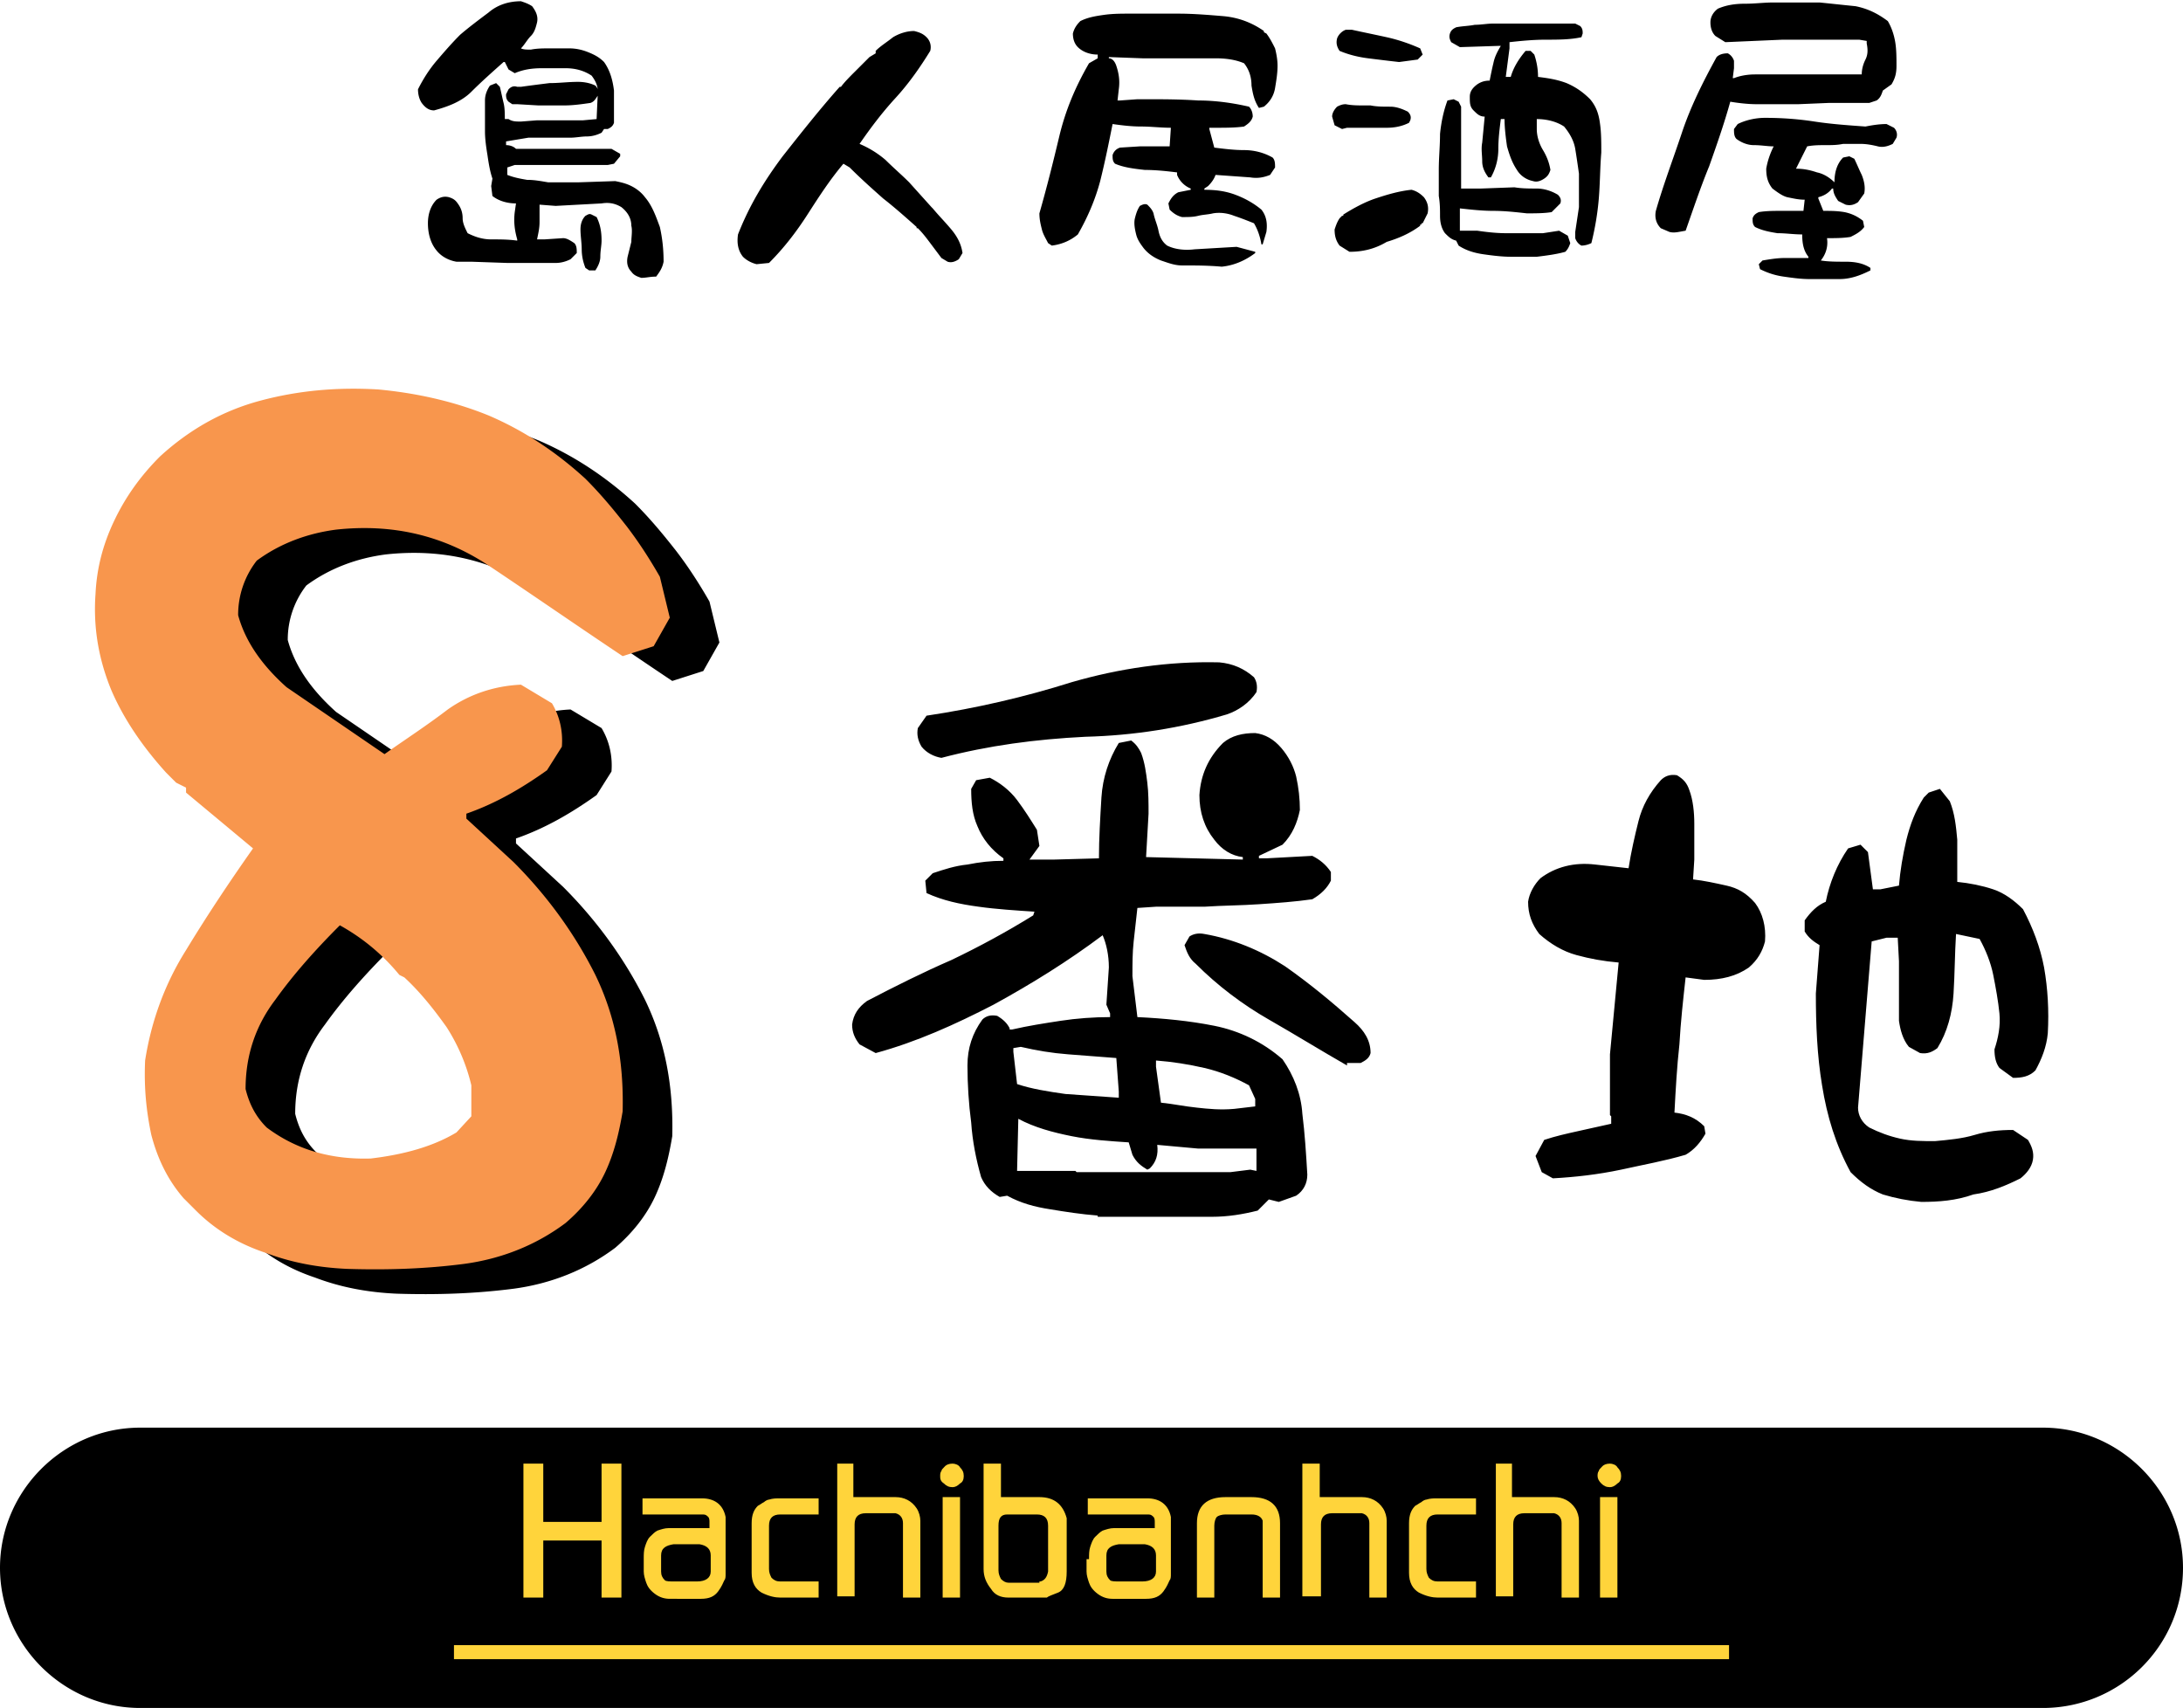 <svg id="レイヤー_1" xmlns="http://www.w3.org/2000/svg" viewBox="0 0 176 137.7"><style>.st0{fill:#f8964d}.st1{fill:#ffd43b}.st2{fill:none;stroke:#ffd43b;stroke-width:1.13;stroke-miterlimit:10}</style><path d="M164.7 137.7H11.3c-6.2 0-11.3-5.1-11.3-11.3 0-6.2 5.1-11.3 11.3-11.3h153.4c6.2 0 11.3 5.1 11.3 11.3 0 6.3-5.1 11.3-11.3 11.3zM51.7 22.4c-.3-.1-.6-.2-.8-.5-.3-.3-.4-.7-.3-1.2l.3-1.2c0-.4.1-.9 0-1.3 0-.6-.3-1.1-.8-1.5-.5-.3-1-.4-1.6-.3l-3.7.2-1.3-.1v1.4c0 .5-.1.9-.2 1.4h.6l1.5-.1c.3 0 .6.2.9.4.2.2.2.5.2.8l-.5.5c-.4.2-.8.3-1.2.3h-3.9l-2.9-.1h-1.2c-.6-.1-1.2-.4-1.6-.9-.5-.6-.7-1.4-.7-2.2 0-.7.2-1.4.7-1.9.3-.2.6-.3 1-.2.3.1.5.2.7.5.3.4.4.8.4 1.2 0 .4.2.8.4 1.2.6.3 1.2.5 1.9.5s1.4 0 2.1.1v-.1c-.2-.7-.3-1.4-.2-2.2l.1-.7c-.7 0-1.4-.2-1.9-.6l-.1-.8.1-.6c-.2-.6-.3-1.2-.4-1.9-.1-.6-.2-1.3-.2-1.9V8.1c0-.5.2-.9.4-1.2l.5-.2.3.3c.1.4.2.9.3 1.3.1.4.1.9.1 1.3h.3c.3.2.6.2 1 .2l1.3-.1H47l1.1-.1.1-2.2c0-.5-.2-.9-.5-1.3-.6-.4-1.3-.6-2.1-.6h-1.9c-.8 0-1.5.1-2.2.4l-.5-.3-.3-.6h-.1c-.9.8-1.8 1.6-2.6 2.4s-1.9 1.2-3 1.5c-.4 0-.7-.2-1-.6-.2-.3-.3-.7-.3-1.1.4-.8.9-1.6 1.5-2.3.6-.7 1.2-1.4 1.9-2.1.7-.6 1.5-1.2 2.3-1.8.7-.6 1.6-.9 2.6-.9.3.1.6.2.9.4.3.4.5.8.4 1.3-.1.4-.2.8-.5 1.1-.3.3-.5.7-.8 1 .2.1.5.1.8.1.5-.1 1-.1 1.5-.1h1.6c.5 0 1 .1 1.5.3.5.2.9.4 1.3.8.5.7.7 1.5.8 2.3v2.6c-.1.3-.3.4-.5.5h-.3l-.2.3c-.4.2-.8.3-1.2.3-.4 0-.9.1-1.3.1h-3.4l-1.8.3v.3c.3 0 .6.1.8.3h7.7l.7.4v.2l-.5.6-.5.1h-7.5l-.6.2v.6c.5.2 1 .3 1.6.4.6 0 1.1.1 1.7.2h2.4l3-.1c.5.1.9.2 1.3.4s.8.5 1.1.9c.6.7.9 1.6 1.2 2.4.2.9.3 1.8.3 2.8-.1.5-.3.8-.6 1.2-.5 0-.8.1-1.2.1zM43.4 8.5l-1.7-.1h-.4l-.3-.2c-.2-.2-.2-.4-.2-.6l.2-.4c.2-.2.4-.3.7-.2h.3c.7-.1 1.5-.2 2.3-.3.8 0 1.5-.1 2.3-.1.5 0 1 .1 1.4.3.2.2.3.5.2.8-.2.3-.3.5-.6.6-.7.1-1.4.2-2.1.2h-2.1zm4.1 13.3l-.3-.2c-.2-.5-.3-1-.3-1.5s-.1-1.1-.1-1.6c0-.4.1-.8.4-1.1.2-.1.3-.2.5-.1l.4.2c.3.6.4 1.2.4 1.9 0 .4-.1.8-.1 1.3 0 .4-.2.8-.4 1.1h-.5zm13.5-.5c-.4-.1-.8-.3-1.1-.6-.4-.5-.5-1.1-.4-1.8.9-2.3 2.1-4.3 3.6-6.3 1.5-1.9 3-3.8 4.6-5.6h.1c.3-.4.7-.8 1.1-1.2l1.2-1.2.5-.3v-.2c.4-.4.9-.7 1.4-1.1.5-.3 1.1-.5 1.7-.5.4.1.7.2 1 .5.3.3.4.7.3 1.1-.8 1.3-1.7 2.6-2.8 3.8s-2 2.4-2.9 3.7c.7.3 1.4.7 2.1 1.3.6.6 1.3 1.2 1.9 1.8l1.8 2 .1.1c.5.6 1 1.1 1.5 1.7.5.6.8 1.2.9 1.9l-.3.5c-.3.2-.6.3-.9.2l-.5-.3-.9-1.2c-.3-.4-.6-.8-1-1.2h-.1v-.1c-.9-.8-1.8-1.6-2.7-2.3-.9-.8-1.8-1.6-2.7-2.5l-.5-.3c-1.1 1.3-2 2.7-2.9 4.1-.9 1.4-1.9 2.7-3.1 3.9l-1 .1zm40.7-1.6c-.1-.6-.3-1.2-.6-1.7-.5-.2-1-.4-1.6-.6-.5-.2-1.1-.3-1.7-.2-.4.1-.8.1-1.2.2-.4.1-.8.1-1.3.1-.4-.1-.7-.3-1-.6l-.1-.5c.2-.4.4-.7.8-.9l1-.2v-.1c-.5-.2-.9-.6-1.1-1.1v-.2c-.8-.1-1.7-.2-2.6-.2-.9-.1-1.7-.2-2.4-.5-.2-.2-.2-.4-.2-.7.1-.3.3-.5.6-.6l1.6-.1h2.4l.1-1.5c-.8 0-1.6-.1-2.4-.1-.8 0-1.6-.1-2.3-.2-.3 1.5-.6 3-1 4.6-.4 1.5-1 2.9-1.8 4.3-.6.5-1.3.8-2.1.9l-.3-.2c-.2-.4-.4-.7-.5-1.1-.1-.4-.2-.8-.2-1.3.6-2.1 1.1-4.1 1.6-6.2.5-2.1 1.3-4 2.4-5.9l.7-.4v-.3c-.6 0-1.2-.2-1.6-.6-.3-.3-.4-.7-.4-1.1.1-.4.3-.7.6-1 .6-.3 1.2-.4 1.9-.5.7-.1 1.4-.1 2.1-.1H95c1.2 0 2.4.1 3.6.2 1.2.1 2.3.5 3.3 1.2v.1l.2.1c.3.4.5.8.7 1.2.1.4.2.9.2 1.4 0 .6-.1 1.2-.2 1.8-.1.6-.4 1.1-.9 1.5l-.4.1c-.4-.6-.5-1.2-.6-1.8 0-.7-.2-1.3-.6-1.8-.7-.3-1.5-.4-2.3-.4h-5.9l-2.7-.1v.1c.3 0 .5.3.6.6.2.6.3 1.2.2 1.9l-.1.9h.2l1.4-.1h.7c1.3 0 2.7 0 4.2.1 1.4 0 2.8.2 4.1.5.2.2.3.5.3.8-.1.4-.4.6-.7.8-.7.1-1.5.1-2.3.1h-.5v.1l.4 1.5c.8.1 1.6.2 2.4.2.8 0 1.6.2 2.3.6.2.2.2.5.2.8l-.4.6c-.5.2-1 .3-1.6.2l-2.8-.2c-.1.3-.3.6-.6.9l-.3.2v.1c.9 0 1.7.1 2.5.4.8.3 1.5.7 2.1 1.2.4.5.5 1.1.4 1.8l-.3 1h-.1zm-6.4 1.7c-.6 0-1.1-.2-1.7-.4-.5-.2-1-.5-1.4-1-.3-.4-.5-.7-.6-1.1-.1-.4-.2-.9-.1-1.3s.2-.7.4-1c.2-.1.4-.2.6-.1.2.2.4.4.5.7.1.5.3.9.4 1.4.1.5.3.9.7 1.2.6.3 1.4.4 2.2.3l3.4-.2 1.5.4v.1c-.8.6-1.7 1-2.7 1.1-1.1-.1-2.1-.1-3.2-.1zm12.9-11l-.6-.3-.2-.7c0-.3.2-.6.4-.8.2-.1.4-.2.7-.2.5.1 1 .1 1.5.1h.5c.5.1 1 .1 1.6.1.5 0 1 .2 1.4.4.2.2.3.4.2.7l-.1.2c-.6.3-1.2.4-1.8.4h-3.2l-.4.1zm.6 9.9l-.8-.5c-.3-.4-.4-.8-.4-1.3.1-.3.2-.6.4-.9l.2-.2h.1v-.1c.8-.5 1.7-1 2.6-1.3.9-.3 1.9-.6 2.9-.7.4.1.7.3 1 .6.3.4.4.8.3 1.3l-.4.8h-.1v.1h-.1v.1c-.8.6-1.7 1-2.7 1.3-1 .6-2 .8-3 .8zm4-15.3c-.9-.1-1.7-.2-2.5-.3-.8-.1-1.6-.3-2.3-.6-.2-.3-.3-.6-.2-1 .1-.3.4-.6.7-.7h.5c.9.2 1.9.4 2.8.6.9.2 1.8.5 2.7.9l.2.5-.4.4-1.5.2zm9 15.7c-.7 0-1.5-.1-2.2-.2-.7-.1-1.4-.3-2-.7l-.2-.4c-.4-.1-.6-.3-.9-.6-.3-.4-.4-.9-.4-1.4 0-.5 0-1-.1-1.6v-2.1c0-1 .1-1.9.1-2.9.1-1 .3-1.9.6-2.7l.5-.1.4.2.2.4v6.6h1.6l2.7-.1c.6.1 1.2.1 1.8.1s1.2.2 1.7.5c.2.2.3.4.2.7l-.7.7c-.6.1-1.3.1-2 .1-.9-.1-1.8-.2-2.7-.2-.9 0-1.8-.1-2.7-.2v1.8h1.4c.7.1 1.5.2 2.3.2h3l1.3-.2.7.4.2.6c-.1.3-.2.5-.4.7-.7.2-1.5.3-2.3.4h-2.1zm5.7-.9c-.2-.1-.4-.3-.5-.6v-.5l.3-2V14c-.1-.7-.2-1.4-.3-2-.1-.6-.4-1.2-.9-1.8-.6-.4-1.4-.6-2.2-.6v.8c0 .6.2 1.2.5 1.7s.5 1 .6 1.6c-.1.3-.2.5-.5.7-.3.2-.6.3-.9.2-.5-.1-1-.4-1.3-.9-.4-.6-.6-1.2-.8-1.9-.1-.7-.2-1.5-.2-2.2h-.3c-.1.8-.2 1.6-.2 2.4 0 .8-.2 1.6-.6 2.3h-.2c-.3-.4-.5-.8-.5-1.3s-.1-1 0-1.5l.2-2.1c-.4 0-.6-.2-.9-.5s-.3-.6-.3-1.1c0-.4.2-.7.6-1 .3-.2.6-.3 1-.3.1-.5.2-1 .3-1.4.1-.5.3-.9.6-1.4h-.2l-3.1.1-.7-.4c-.1-.2-.2-.4-.1-.7.1-.3.3-.4.5-.5.5-.1 1-.1 1.5-.2.5 0 1-.1 1.5-.1h6.6l.4.2c.2.2.2.4.2.6l-.1.3c-.9.2-1.9.2-2.9.2s-2 .1-2.9.2v.5l-.3 2.3h.4c.2-.7.6-1.4 1.2-2.1h.4l.3.3c.2.6.3 1.2.3 1.8.8.1 1.5.2 2.3.5.7.3 1.3.7 1.9 1.3.5.6.7 1.2.8 2 .1.7.1 1.5.1 2.3-.1 1.2-.1 2.5-.2 3.7-.1 1.2-.3 2.4-.6 3.6-.2.1-.5.2-.8.2zm7.1-1.1l-.7-.3c-.4-.4-.5-.9-.4-1.4.6-2.1 1.4-4.2 2.1-6.3s1.7-4.1 2.8-6.1c.2-.2.5-.3.9-.3.2.1.4.3.5.6v.6l-.1.8h.1c.5-.2 1.1-.3 1.7-.3h8.6c0-.4.1-.8.3-1.2.2-.4.2-.8.1-1.3v-.2l-.6-.1h-6.2l-4.6.2-.8-.5c-.3-.3-.4-.7-.4-1.1 0-.4.2-.8.6-1.1.7-.3 1.4-.4 2.2-.4.8 0 1.5-.1 2.3-.1h3.7c1 .1 1.9.2 2.9.3 1 .2 1.8.6 2.6 1.2.3.5.5 1.1.6 1.7.1.6.1 1.3.1 1.9 0 .6-.1 1-.4 1.5l-.7.5c-.1.3-.2.6-.5.8l-.6.2h-3.3l-2.4.1h-3.4c-.7 0-1.5-.1-2.1-.2-.5 1.8-1.1 3.5-1.7 5.2-.7 1.7-1.3 3.5-1.9 5.2-.6.1-.9.2-1.3.1zm11.3 3.8c-.7 0-1.4-.1-2.1-.2-.7-.1-1.3-.3-1.9-.6l-.1-.4.3-.3c.6-.1 1.2-.2 1.8-.2h1.9v-.1c-.4-.5-.5-1.1-.5-1.8-.7 0-1.3-.1-2-.1-.6-.1-1.2-.2-1.8-.5-.2-.2-.2-.4-.2-.7.1-.3.3-.4.5-.5.6-.1 1.2-.1 1.8-.1h1.8l.1-.9c-.5 0-.9-.1-1.4-.2-.4-.1-.8-.4-1.2-.7-.4-.5-.5-1-.5-1.6.1-.6.3-1.2.6-1.8-.5 0-1-.1-1.6-.1-.5 0-1-.2-1.4-.5-.2-.2-.2-.5-.2-.8l.3-.4c.6-.3 1.4-.5 2.2-.5 1.4 0 2.7.1 4 .3 1.3.2 2.7.3 4.1.4.5-.1 1.1-.2 1.7-.2l.6.3c.2.2.3.5.2.8l-.3.5c-.4.2-.8.3-1.2.2-.4-.1-.9-.2-1.4-.2h-1.4c-.5.1-.9.1-1.4.1-.5 0-1 0-1.5.1l-.9 1.8c.6 0 1.1.1 1.7.3.5.1 1 .4 1.4.8 0-.8.2-1.5.7-2l.5-.1.4.2c.2.4.4.9.6 1.3.2.5.3 1 .2 1.5l-.5.7c-.3.2-.6.3-1 .2l-.6-.3c-.2-.3-.4-.6-.4-1h-.1c-.3.4-.7.6-1.1.7v.1l.4 1c.6 0 1.1 0 1.7.1.5.1 1 .3 1.5.7l.1.5c-.3.4-.7.6-1.1.8-.6.1-1.2.1-1.9.1.1.7-.1 1.3-.5 1.8.6.1 1.3.1 2 .1s1.4.1 2 .5v.2c-.8.4-1.6.7-2.5.7h-2.4zM32 104.3c-2.3-.1-4.5-.5-6.6-1.3-2.1-.7-4-1.8-5.6-3.4l-1-1c-1.3-1.5-2.1-3.2-2.6-5.1-.4-1.9-.6-3.8-.5-6 .5-3.2 1.6-6.2 3.3-8.9 1.7-2.8 3.5-5.5 5.4-8.2L19 65.9v-.4l-.8-.4-.8-.8C15.5 62.2 14 60 13 57.7c-1-2.4-1.5-5-1.3-7.8.1-2.1.6-4 1.5-5.9.9-1.9 2.1-3.6 3.7-5.2 2.4-2.2 5.1-3.7 8.1-4.5 3-.8 6.1-1.1 9.5-.9 3.2.3 6.2 1 8.9 2.1 2.8 1.2 5.4 2.9 7.8 5.1 1.2 1.2 2.2 2.4 3.3 3.8 1 1.3 1.9 2.7 2.7 4.1l.8 3.3-1.3 2.3-2.5.8c-3.6-2.4-7.2-4.9-10.8-7.3-3.6-2.4-7.7-3.4-12.3-2.9-2.3.3-4.5 1.1-6.4 2.5a7.1 7.1 0 0 0-1.5 4.4c.6 2.2 2 4.1 3.9 5.8l7.9 5.4c1.7-1.2 3.4-2.3 5.1-3.6 1.7-1.2 3.7-1.9 5.9-2l2.5 1.5c.6 1 .9 2.2.8 3.5l-1.2 1.9c-2.1 1.5-4.2 2.7-6.5 3.5v.4l3.8 3.5c2.8 2.8 5 5.9 6.6 9.1 1.6 3.3 2.3 6.9 2.2 11-.3 1.8-.7 3.4-1.4 4.9-.7 1.5-1.8 2.9-3.2 4.1-2.4 1.8-5.2 2.9-8.2 3.3-3.1.4-6.2.5-9.4.4zm8.8-11L42 92v-2.5c-.4-1.7-1.1-3.3-2-4.7-1-1.4-2.1-2.8-3.4-4l-.4-.2c-1.4-1.7-3-3-4.8-4-1.9 1.9-3.7 3.9-5.2 6-1.6 2.1-2.4 4.5-2.4 7.2.3 1.2.8 2.2 1.7 3.1 2.4 1.8 5.2 2.6 8.4 2.5 2.5-.3 4.9-.9 6.9-2.1z"/><path class="st0" d="M28 102.3c-2.3-.1-4.5-.5-6.6-1.3-2.1-.7-4-1.8-5.6-3.4l-1-1c-1.3-1.5-2.1-3.2-2.6-5.1-.4-1.9-.6-3.8-.5-6 .5-3.2 1.6-6.2 3.3-8.9 1.7-2.8 3.5-5.5 5.4-8.2L15 63.9v-.4l-.8-.4-.8-.8C11.5 60.2 10 58 9 55.7c-1-2.4-1.5-5-1.3-7.8.1-2.1.6-4 1.5-5.9.9-1.9 2.1-3.6 3.7-5.2 2.4-2.2 5.1-3.7 8.1-4.5 3-.8 6.1-1.1 9.5-.9 3.2.3 6.2 1 8.9 2.1 2.8 1.2 5.4 2.9 7.8 5.1 1.2 1.2 2.2 2.4 3.3 3.8 1 1.3 1.9 2.7 2.7 4.1l.8 3.3-1.3 2.3-2.5.8c-3.6-2.4-7.2-4.9-10.8-7.3-3.6-2.4-7.7-3.4-12.3-2.9-2.3.3-4.5 1.1-6.4 2.5a7.1 7.1 0 0 0-1.5 4.4c.6 2.2 2 4.1 3.9 5.8l7.9 5.4c1.7-1.2 3.4-2.3 5.1-3.6 1.7-1.2 3.7-1.9 5.9-2l2.5 1.5c.6 1 .9 2.2.8 3.5l-1.2 1.9c-2.1 1.5-4.2 2.7-6.5 3.5v.4l3.8 3.5c2.8 2.8 5 5.9 6.6 9.1 1.6 3.3 2.3 6.9 2.2 11-.3 1.8-.7 3.4-1.4 4.9-.7 1.5-1.8 2.9-3.2 4.1-2.4 1.8-5.2 2.9-8.2 3.3-3.1.4-6.2.5-9.4.4zm8.8-11L38 90v-2.5c-.4-1.7-1.1-3.3-2-4.7-1-1.4-2.1-2.8-3.4-4l-.4-.2c-1.4-1.7-3-3-4.8-4-1.9 1.9-3.7 3.9-5.2 6-1.6 2.1-2.4 4.5-2.4 7.2.3 1.2.8 2.2 1.7 3.1 2.4 1.8 5.2 2.6 8.4 2.5 2.5-.3 4.9-.9 6.9-2.1z"/><path d="M88.5 98c-1.3-.1-2.6-.3-3.8-.5-1.3-.2-2.4-.5-3.5-1.1l-.6.1c-.7-.4-1.2-.9-1.5-1.6-.4-1.4-.7-2.9-.8-4.4-.2-1.5-.3-3.1-.3-4.6 0-1.4.4-2.6 1.2-3.7.3-.3.7-.4 1.2-.3.5.3.8.6 1 1v.1h.2c1.3-.3 2.6-.5 3.9-.7 1.3-.2 2.7-.3 4-.3v-.3l-.3-.7.2-3c0-1-.2-1.9-.5-2.6-2.8 2.1-5.7 3.9-8.8 5.6-3.1 1.6-6.2 3-9.5 3.9l-1.3-.7c-.4-.5-.6-1-.6-1.6.1-.8.5-1.4 1.2-1.9 2.3-1.2 4.5-2.3 6.8-3.3 2.3-1.1 4.5-2.3 6.6-3.6l.1-.3c-1.5-.1-3.1-.2-4.5-.4-1.5-.2-2.9-.5-4.2-1.1l-.1-1 .6-.6c.9-.3 1.8-.6 2.8-.7 1-.2 1.9-.3 2.9-.3v-.2c-1-.7-1.7-1.6-2.1-2.6-.4-.9-.5-1.9-.5-3l.4-.7 1.1-.2c.8.4 1.6 1 2.2 1.8.6.8 1.1 1.6 1.6 2.4l.2 1.3-.8 1.1h2l3.6-.1c0-1.6.1-3.2.2-4.9.1-1.6.6-3.1 1.4-4.4l1-.2c.4.3.6.6.8 1 .3.8.4 1.6.5 2.4.1.8.1 1.7.1 2.5l-.2 3.5 7.8.2v-.2c-.9-.1-1.7-.6-2.3-1.4-.8-1-1.2-2.2-1.2-3.6.1-1.6.7-3 1.9-4.2.7-.6 1.6-.8 2.6-.8.8.1 1.5.5 2.1 1.2.6.7 1 1.5 1.2 2.3.2.9.3 1.8.3 2.7-.2 1-.6 2-1.4 2.8l-1.9.9v.2h.6l3.7-.2c.6.3 1.1.7 1.5 1.3v.7c-.3.6-.8 1.1-1.5 1.5-1.4.2-2.8.3-4.3.4-1.4.1-2.9.1-4.4.2h-3.9l-1.5.1-.3 2.7c-.1.9-.1 1.8-.1 2.8l.4 3.3c2.1.1 4.2.3 6.2.7 2 .4 3.9 1.3 5.5 2.7.9 1.3 1.5 2.8 1.6 4.4.2 1.6.3 3.2.4 4.9 0 .7-.3 1.3-.9 1.7l-1.4.5-.8-.2-.9.9c-1.2.3-2.4.5-3.7.5h-9.2zM75.9 61.1c-.6-.1-1.2-.4-1.6-.9-.3-.5-.4-1-.3-1.5l.7-1c4-.6 7.9-1.5 11.7-2.7 3.8-1.1 7.8-1.7 11.9-1.6 1.1.1 2 .5 2.8 1.2.2.3.3.7.2 1.2-.6.9-1.5 1.5-2.4 1.8-3.7 1.1-7.5 1.7-11.4 1.8-4 .2-7.8.7-11.6 1.7zm14.3 27.4V88l-.2-2.7-3.9-.3c-1.3-.1-2.5-.3-3.8-.6l-.6.1v.3l.3 2.6c1.2.4 2.5.6 3.9.8 1.5.1 2.9.2 4.3.3zm2.3 5.8c-.5-.3-.9-.6-1.2-1.2l-.3-1c-1.5-.1-3.1-.2-4.6-.5-1.5-.3-3-.7-4.3-1.4l-.1 4.2h4.7l.1.1h12.4l1.6-.2.5.1v-1.8h-4.7l-3.3-.3c.1.8-.1 1.4-.6 1.9l-.2.1zm8.7-5.1v-.6l-.5-1.1c-1.1-.6-2.3-1.1-3.6-1.4-1.3-.3-2.6-.5-3.9-.6v.5l.4 2.9c1 .1 1.9.3 2.9.4.9.1 1.9.2 3 .1l1.7-.2zm7.4-3.3c-2.1-1.2-4.2-2.5-6.3-3.7-2.1-1.2-4.1-2.7-5.9-4.5-.5-.4-.7-.9-.9-1.5l.4-.7c.3-.2.7-.3 1.2-.2 2.3.4 4.5 1.3 6.5 2.6 2 1.4 3.8 2.9 5.6 4.5.8.7 1.3 1.5 1.3 2.5-.1.4-.4.6-.8.8h-1.1zm16.6 9.1l-.9-.5-.5-1.3.7-1.3c.9-.3 1.8-.5 2.7-.7l2.7-.6V90l-.1-.1V85l.7-7.4c-1.2-.1-2.3-.3-3.4-.6s-2.1-.9-3-1.7c-.6-.8-.9-1.6-.9-2.6.1-.7.5-1.4 1-1.9 1.2-.9 2.7-1.3 4.4-1.1l2.7.3c.2-1.3.5-2.6.8-3.8.3-1.2.9-2.3 1.8-3.3.3-.3.7-.5 1.3-.4.5.3.8.6 1 1.2.3.8.4 1.8.4 2.7v2.9l-.1 1.6c.9.1 1.8.3 2.7.5.9.2 1.6.6 2.3 1.4.6.8.9 1.9.8 3.1-.2.8-.6 1.5-1.3 2.1-1 .7-2.2 1-3.6 1l-1.5-.2c-.2 1.8-.4 3.6-.5 5.4-.2 1.8-.3 3.6-.4 5.5.9.1 1.7.4 2.4 1.1l.1.6c-.4.7-.9 1.3-1.6 1.7-1.7.5-3.4.8-5.2 1.2-1.9.4-3.7.6-5.5.7zm29.7 1.9c-1.1-.1-2.1-.3-3.1-.6-1-.4-1.8-1-2.6-1.8-1.2-2.2-1.9-4.5-2.3-7-.4-2.4-.5-4.9-.5-7.4l.3-3.9c-.5-.3-.9-.6-1.2-1.1v-.9c.5-.7 1-1.2 1.7-1.5.3-1.5.9-3 1.8-4.3l1-.3.6.6.4 3h.6l1.5-.3c.1-1.2.3-2.4.6-3.7.3-1.2.7-2.3 1.4-3.4l.4-.4.9-.3.8 1c.4 1 .5 2 .6 3.1v3.4c1 .1 2 .3 2.9.6.9.3 1.7.9 2.4 1.6.8 1.5 1.4 3.1 1.7 4.7.3 1.7.4 3.5.3 5.3-.1 1.1-.5 2.1-1 3-.5.5-1.1.6-1.8.6l-1.1-.8c-.3-.4-.4-.9-.4-1.5.3-.9.5-1.9.4-2.9-.1-1-.3-2.1-.5-3.1s-.6-2-1.1-2.9l-1.9-.4c-.1 1.6-.1 3.2-.2 4.8-.1 1.6-.5 3.1-1.3 4.4-.4.3-.8.5-1.4.4l-.9-.5c-.5-.6-.7-1.4-.8-2.1v-4.8l-.1-1.9h-.9l-1.2.3-1.1 13.4c0 .6.3 1.2.9 1.6.8.4 1.6.7 2.5.9.9.2 1.8.2 2.8.2 1.1-.1 2.2-.2 3.2-.5s2-.4 3.1-.4l1.2.8c.3.5.5 1 .4 1.6-.1.6-.5 1.1-1 1.5-1.2.6-2.4 1.1-3.8 1.3-1.4.5-2.8.6-4.2.6z"/><path class="st1" d="M42.2 118h1.6v4.7h4.7V118h1.6v10.8h-1.6v-4.6h-4.7v4.6h-1.6V118zm9.7 7.7c0-.4 0-.7.1-1 .1-.3.2-.6.4-.8.2-.2.4-.4.6-.5.3-.1.6-.2.9-.2h3.3v-.5c0-.1 0-.3-.1-.4-.1-.1-.2-.2-.4-.2h-4.9v-1.3h4.8c1 0 1.7.5 1.9 1.5v4.6c0 .2 0 .4-.1.5-.1.2-.2.5-.5.9s-.7.6-1.4.6H54c-.4 0-.8-.1-1.2-.4-.4-.3-.6-.6-.7-.9-.1-.3-.2-.6-.2-.9v-1zm1.7 1.7c.1.1.4.1.8.1h1.8c.7 0 1.1-.3 1.1-.8v-1.3c0-.5-.3-.8-.9-.9h-2.1c-.6.1-1 .3-1 .9v1.3c0 .3.1.5.3.7zm7-4.6c0-.7.2-1.1.5-1.4.2-.1.3-.2.5-.3.1-.1.3-.2.4-.2.3-.1.6-.1.9-.1H66v1.3h-3.1c-.6 0-.9.3-.9.9v3.5c0 .3.1.5.2.7.2.2.4.3.7.3H66v1.3h-3.1c-.4 0-.9-.1-1.5-.4-.5-.3-.8-.8-.8-1.6v-4zm6.8-4.8h1.4v2.7h3.4c.7 0 1.3.3 1.7.9.2.3.3.7.3 1v6.2h-1.4v-6c0-.4-.2-.7-.6-.8h-2.4c-.6 0-.9.3-.9.9v5.8h-1.4V118zm8.4 1c0-.1 0-.3.1-.4 0-.1.1-.2.3-.4.1-.1.3-.2.6-.2.2 0 .5.1.6.3.2.2.3.4.3.7 0 .3-.1.5-.3.6-.2.2-.4.3-.6.3-.3 0-.5-.1-.7-.3-.3-.2-.3-.4-.3-.6zm1.6 9.8v-8.1H76v8.1h1.4zm1.9-10.8h1.4v2.7h3.1c1.2 0 1.9.6 2.2 1.7v4.3c0 .9-.2 1.5-.7 1.7-.5.2-.8.3-.9.4h-3.1c-.6 0-1.1-.2-1.4-.7-.4-.5-.6-1-.6-1.6V118zm4.5 9.5h.1c.3-.1.5-.3.6-.8V123c0-.6-.3-.9-.9-.9h-2.4c-.5 0-.7.3-.7.9v3.6c0 .3.1.5.2.7.2.2.4.3.6.3h2.5zm4-1.8c0-.4 0-.7.1-1s.2-.6.4-.8c.2-.2.4-.4.6-.5.3-.1.6-.2.9-.2h3.3v-.5c0-.1 0-.3-.1-.4-.1-.1-.2-.2-.4-.2h-4.9v-1.3h4.8c1 0 1.7.5 1.9 1.5v4.6c0 .2 0 .4-.1.5-.1.2-.2.5-.5.9s-.7.6-1.4.6h-2.7c-.4 0-.8-.1-1.2-.4-.4-.3-.6-.6-.7-.9-.1-.3-.2-.6-.2-.9v-1zm1.7 1.7c.1.1.4.1.8.1h1.8c.7 0 1.1-.3 1.1-.8v-1.3c0-.5-.3-.8-.9-.9h-2.1c-.6.1-1 .3-1 .9v1.3c0 .3.1.5.3.7zm7-4.6c0-1.4.8-2.1 2.3-2.1h2.1c1.5 0 2.3.7 2.3 2.1v6h-1.4v-6.2c-.1-.3-.4-.5-.9-.5h-2.1c-.3 0-.6.1-.7.2-.1.1-.2.4-.2.7v5.8h-1.4v-6zm8.5-4.8h1.4v2.7h3.4c.7 0 1.3.3 1.7.9.2.3.3.7.3 1v6.2h-1.4v-6c0-.4-.2-.7-.6-.8h-2.4c-.6 0-.9.3-.9.9v5.8H105V118zm8.6 4.8c0-.7.2-1.1.5-1.4.2-.1.3-.2.5-.3.1-.1.3-.2.4-.2.3-.1.6-.1.9-.1h3.1v1.3h-3.1c-.6 0-.9.3-.9.9v3.5c0 .3.1.5.2.7.2.2.4.3.7.3h3.1v1.3h-3.1c-.4 0-.9-.1-1.5-.4-.5-.3-.8-.8-.8-1.6v-4zm6.9-4.8h1.4v2.7h3.4c.7 0 1.3.3 1.7.9.2.3.3.7.3 1v6.2h-1.4v-6c0-.4-.2-.7-.6-.8h-2.4c-.6 0-.9.3-.9.9v5.8h-1.4V118zm8.3 1c0-.1 0-.3.1-.4 0-.1.1-.2.3-.4.1-.1.3-.2.6-.2.2 0 .5.1.6.3.2.2.3.4.3.7 0 .3-.1.5-.3.6-.2.2-.4.3-.6.3-.3 0-.5-.1-.7-.3-.2-.2-.3-.4-.3-.6zm1.6 9.8v-8.1H129v8.1h1.4z"/><path class="st2" d="M36.6 133.2h102.8"/></svg>